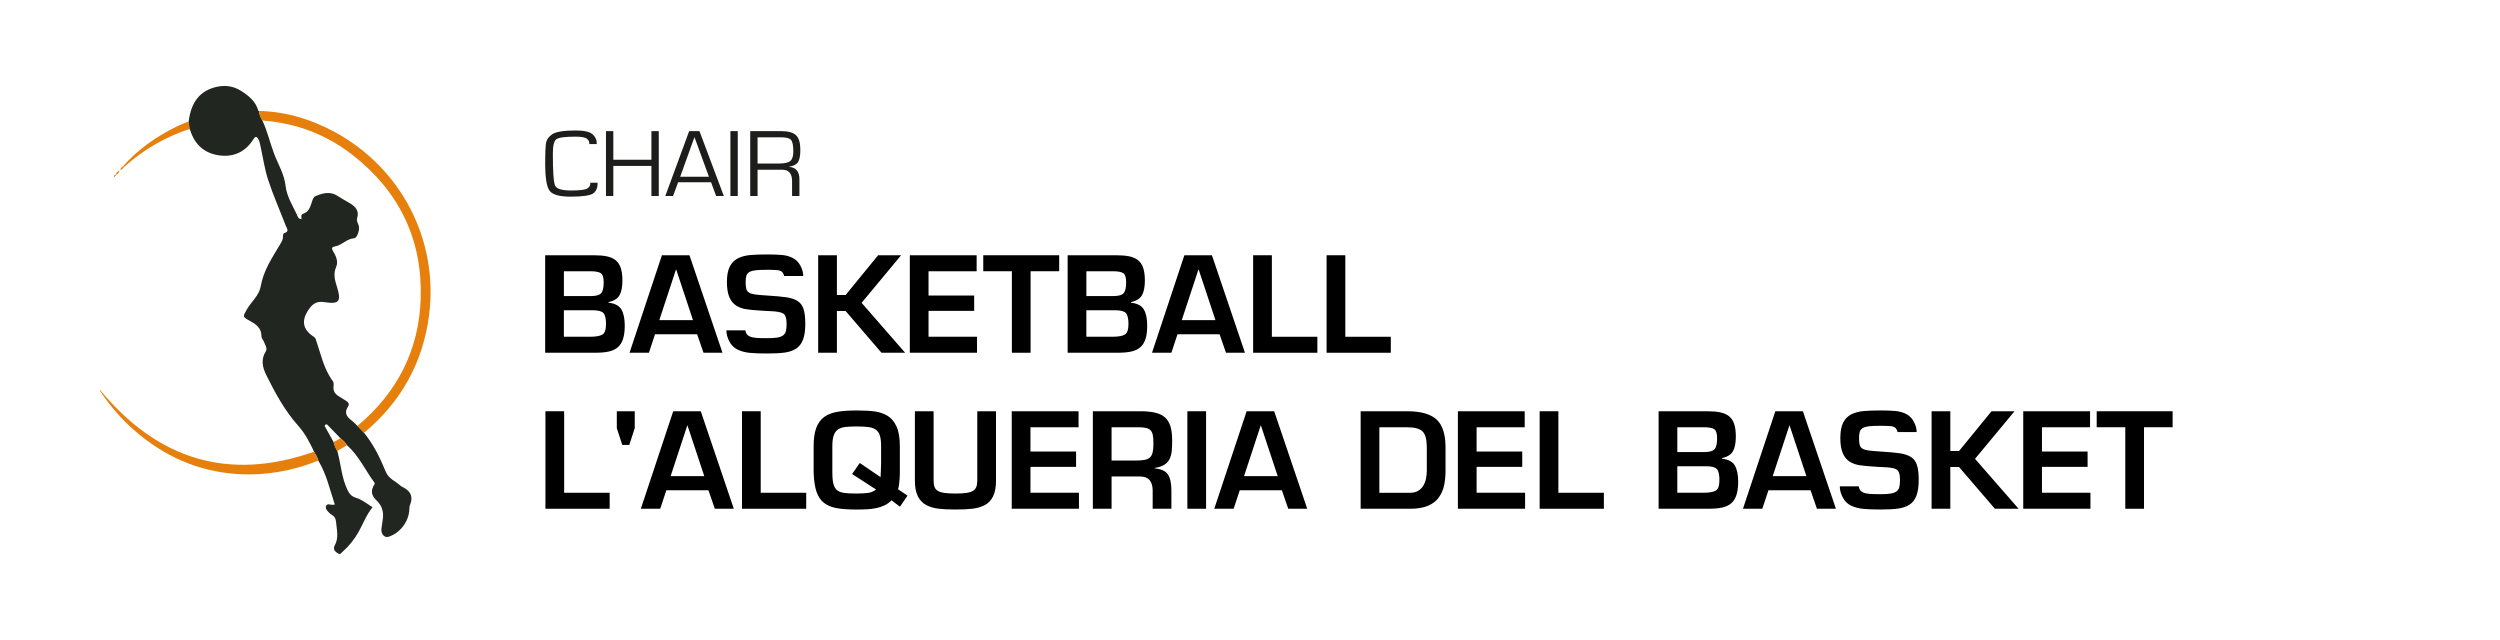 <?xml version="1.0" encoding="UTF-8"?><svg xmlns="http://www.w3.org/2000/svg" viewBox="0 0 250 64"><defs><style>.cls-1{fill:#212621;}.cls-2{fill:#1d1d1b;}.cls-3{fill:#e67f0c;}</style></defs><g id="Texto"><path d="M54.518,35.275v-9.75h4.849c.511,0,.94.035,1.287.104s.639.193.878.371c.238.178.416.434.533.767.117.333.176.765.176,1.293,0,.624-.093,1.107-.28,1.449-.187.343-.557.579-1.111.708v.052c.632.069,1.062.294,1.287.676.225.381.338.919.338,1.612,0,.537-.057.981-.169,1.333-.113.351-.286.628-.52.832-.234.204-.533.347-.897.429-.364.083-.815.124-1.352.124h-5.018ZM56.39,29.607h2.691c.52,0,.864-.095,1.034-.286.169-.19.253-.55.253-1.079,0-.485-.096-.793-.286-.923-.191-.13-.542-.195-1.053-.195h-2.639v2.483ZM56.39,33.676h2.561c.624,0,1.055-.073,1.293-.221.238-.147.357-.499.357-1.053,0-.546-.087-.912-.26-1.099-.173-.186-.533-.279-1.079-.279h-2.873v2.652Z"/><path d="M65.502,33.429l-.611,1.846h-1.937l3.237-9.75h2.756l3.302,9.75h-1.898l-.637-1.846h-4.212ZM67.622,26.956h-.026l-1.664,5.057h3.367l-1.677-5.057Z"/><path d="M74.538,33.039c.008.086.041.188.097.305.057.117.165.215.325.292.16.078.373.128.637.15.264.021.639.032,1.125.032.433,0,.775-.021,1.027-.065.251-.043.444-.119.579-.228.134-.108.223-.251.266-.429.043-.177.065-.418.065-.721,0-.555-.117-.899-.351-1.034-.234-.134-.672-.21-1.313-.228-.243-.008-.42-.017-.533-.026-.069-.008-.187-.017-.351-.026-.624-.035-1.118-.08-1.482-.137-.364-.056-.693-.173-.988-.351-.295-.177-.527-.457-.696-.838s-.253-.893-.253-1.534c0-.65.095-1.164.286-1.541.19-.377.461-.652.812-.826s.748-.282,1.189-.325c.442-.043,1.022-.065,1.742-.065.624,0,1.131.02,1.521.059.39.039.745.143,1.066.312.32.169.572.434.754.793.182.36.269.691.26.995h-1.924c.017-.078-.026-.19-.13-.338s-.292-.232-.565-.254c-.273-.021-.601-.032-.981-.032-.494,0-.875.015-1.144.045-.269.03-.479.089-.631.175-.151.087-.253.206-.305.358-.052.151-.078.366-.078.644,0,.312.024.548.071.708.048.16.143.282.286.364.143.083.34.141.591.175.251.035.65.07,1.196.104.867.052,1.523.113,1.969.182s.808.193,1.086.371c.277.178.474.444.591.799.117.355.175.845.175,1.469,0,.676-.078,1.213-.234,1.612-.156.399-.39.696-.702.891s-.689.323-1.131.383-1.022.091-1.742.091c-.711,0-1.292-.022-1.742-.065-.451-.043-.854-.15-1.209-.319-.355-.169-.633-.442-.832-.819-.2-.377-.299-.748-.299-1.111h1.898Z"/><path d="M83.689,29.503h.871l3.25-3.978h2.301l-3.952,4.758,4.355,4.992h-2.366l-3.588-4.173h-.871v4.173h-1.872v-9.75h1.872v3.978Z"/><path d="M92.854,29.555h4.563v1.534h-4.563v2.587h4.849v1.599h-6.721v-9.75h6.682v1.599h-4.81v2.431Z"/><path d="M103.059,35.275h-1.872v-8.151h-2.86v-1.599h7.592v1.599h-2.86v8.151Z"/><path d="M106.764,35.275v-9.75h4.849c.511,0,.94.035,1.287.104s.639.193.878.371c.238.178.416.434.533.767.117.333.176.765.176,1.293,0,.624-.093,1.107-.28,1.449-.187.343-.557.579-1.111.708v.052c.632.069,1.062.294,1.287.676.225.381.338.919.338,1.612,0,.537-.057.981-.169,1.333-.113.351-.286.628-.52.832-.234.204-.533.347-.897.429-.364.083-.815.124-1.352.124h-5.018ZM108.636,29.607h2.691c.52,0,.864-.095,1.034-.286.169-.19.253-.55.253-1.079,0-.485-.096-.793-.286-.923-.191-.13-.542-.195-1.053-.195h-2.639v2.483ZM108.636,33.676h2.561c.624,0,1.055-.073,1.293-.221.238-.147.357-.499.357-1.053,0-.546-.087-.912-.26-1.099-.173-.186-.533-.279-1.079-.279h-2.873v2.652Z"/><path d="M117.748,33.429l-.611,1.846h-1.937l3.237-9.75h2.756l3.302,9.75h-1.898l-.637-1.846h-4.212ZM119.868,26.956h-.026l-1.664,5.057h3.367l-1.677-5.057Z"/><path d="M127.186,33.676h4.55v1.599h-6.422v-9.75h1.872v8.151Z"/><path d="M134.531,33.676h4.55v1.599h-6.422v-9.75h1.872v8.151Z"/><path d="M56.416,49.276h4.55v1.599h-6.422v-9.75h1.872v8.151Z"/><path d="M63.475,41.125v1.69l-.546,1.677h-.702l-.546-1.677v-1.69h1.794Z"/><path d="M66.633,49.029l-.611,1.846h-1.937l3.237-9.75h2.756l3.302,9.75h-1.898l-.637-1.846h-4.212ZM68.752,42.556h-.026l-1.664,5.057h3.367l-1.677-5.057Z"/><path d="M76.071,49.276h4.55v1.599h-6.422v-9.75h1.872v8.151Z"/><path d="M89.994,50.667l-.845-.637c-.208.217-.446.388-.715.514-.269.126-.548.217-.838.273-.291.057-.583.093-.877.11-.295.018-.646.026-1.053.026-.815,0-1.478-.045-1.989-.137-.512-.091-.936-.267-1.274-.526-.338-.26-.589-.633-.754-1.118s-.26-1.131-.286-1.937v-2.626c0-.754.089-1.365.267-1.833.178-.468.44-.828.787-1.079.347-.251.78-.422,1.3-.513.52-.091,1.17-.137,1.95-.137.719,0,1.313.031,1.781.091.468.061.895.204,1.281.429.386.226.691.583.917,1.073.225.49.338,1.146.338,1.969v2.626c0,.087-.002.187-.006.299s-.013.26-.026.442c-.013.182-.031.353-.052.513-.021.161-.054.306-.098.436l.949.637-.754,1.105ZM88.057,47.716c0-.086.008-.273.026-.559.017-.355.026-.633.026-.832v-1.716c0-.45-.041-.804-.124-1.06-.083-.255-.214-.448-.396-.578-.182-.13-.42-.217-.715-.26-.295-.043-.698-.065-1.209-.065-.477,0-.856.018-1.138.052s-.52.115-.715.24c-.195.126-.34.323-.436.591-.095.269-.143.629-.143,1.079v2.626c0,.512.039.908.117,1.189.078.282.206.488.383.618s.407.214.689.253.696.059,1.242.059c.511,0,.91-.024,1.196-.071.286-.048.533-.158.741-.332l-2.392-1.547.767-1.105,2.08,1.417Z"/><path d="M99.601,41.125v6.929c0,.659-.098,1.185-.292,1.579-.195.395-.468.685-.819.871-.351.187-.756.308-1.216.364-.459.056-1.04.084-1.742.084-.685,0-1.252-.028-1.703-.084-.451-.057-.854-.178-1.209-.364-.355-.186-.633-.477-.832-.871-.2-.394-.299-.92-.299-1.579v-6.929h1.872v6.929c0,.26.03.472.091.637.061.165.167.295.318.39.151.095.368.165.65.208s.652.065,1.112.065c.45,0,.814-.02,1.092-.059s.496-.106.657-.201c.16-.096.275-.226.344-.39s.104-.381.104-.65v-6.929h1.872Z"/><path d="M103.046,45.155h4.563v1.534h-4.563v2.587h4.849v1.599h-6.721v-9.75h6.682v1.599h-4.81v2.431Z"/><path d="M111.158,47.651v3.224h-1.872v-9.75h4.979c.555.018,1.014.076,1.378.175.364.1.663.26.897.481.234.221.405.516.514.884.108.369.163.83.163,1.384,0,.434-.015.791-.045,1.073-.031.282-.1.538-.208.767-.109.229-.282.422-.52.578-.239.156-.557.265-.956.325v.052c.632.052,1.066.251,1.3.598.234.347.351.884.351,1.612v1.82h-1.872v-1.82c0-.434-.098-.773-.292-1.021s-.509-.375-.942-.384h-2.873ZM113.627,46.052c.364,0,.654-.023.871-.071.217-.047.386-.13.507-.247.121-.117.208-.284.26-.5.052-.216.078-.511.078-.884,0-.364-.022-.648-.065-.852-.043-.204-.119-.362-.228-.475-.108-.112-.265-.19-.468-.234s-.479-.065-.825-.065h-2.6v3.328h2.47Z"/><path d="M120.608,50.875h-1.872v-9.75h1.872v9.75Z"/><path d="M123.975,49.029l-.611,1.846h-1.937l3.237-9.75h2.756l3.302,9.75h-1.898l-.637-1.846h-4.212ZM126.094,42.556h-.026l-1.664,5.057h3.367l-1.677-5.057Z"/><path d="M136.065,41.125h4.654c1.36,0,2.34.275,2.938.826s.897,1.484.897,2.801v2.301c0,.563-.05,1.066-.149,1.508s-.275.838-.526,1.189c-.251.351-.611.626-1.079.826-.468.199-1.058.299-1.768.299h-4.966v-9.75ZM141.031,49.276c.303,0,.561-.062.773-.188.212-.125.384-.292.514-.5s.223-.444.279-.708c.056-.264.084-.54.084-.825v-2.301c0-.797-.143-1.334-.429-1.612-.286-.277-.798-.416-1.534-.416h-2.782v6.552h3.094Z"/><path d="M147.661,45.155h4.563v1.534h-4.563v2.587h4.849v1.599h-6.721v-9.75h6.682v1.599h-4.81v2.431Z"/><path d="M155.837,49.276h4.55v1.599h-6.422v-9.75h1.872v8.151Z"/><path d="M165.86,50.875v-9.75h4.849c.511,0,.94.035,1.287.104s.639.193.878.371c.238.178.416.434.533.767.117.333.176.765.176,1.293,0,.624-.093,1.107-.28,1.449-.187.343-.557.579-1.111.708v.052c.632.069,1.062.294,1.287.676.225.381.338.919.338,1.612,0,.537-.057.981-.169,1.333-.113.351-.286.628-.52.832-.234.204-.533.347-.897.429-.364.083-.815.124-1.352.124h-5.018ZM167.732,45.207h2.691c.52,0,.864-.095,1.034-.286.169-.19.253-.55.253-1.079,0-.485-.096-.793-.286-.923-.191-.13-.542-.195-1.053-.195h-2.639v2.483ZM167.732,49.276h2.561c.624,0,1.055-.073,1.293-.221.238-.147.357-.499.357-1.053,0-.546-.087-.912-.26-1.099-.173-.186-.533-.279-1.079-.279h-2.873v2.652Z"/><path d="M176.844,49.029l-.611,1.846h-1.937l3.237-9.75h2.756l3.302,9.75h-1.898l-.637-1.846h-4.212ZM178.963,42.556h-.026l-1.664,5.057h3.367l-1.677-5.057Z"/><path d="M185.879,48.64c.008.086.041.188.097.305.057.117.165.215.325.292.16.078.373.128.637.15.264.021.639.032,1.125.032.433,0,.775-.021,1.027-.065.251-.043.444-.119.579-.228.134-.108.223-.251.266-.429.043-.177.065-.418.065-.721,0-.555-.117-.899-.351-1.034-.234-.134-.672-.21-1.313-.228-.243-.008-.42-.017-.533-.026-.069-.008-.187-.017-.351-.026-.624-.035-1.118-.08-1.482-.137-.364-.056-.693-.173-.988-.351-.295-.177-.527-.457-.696-.838s-.253-.893-.253-1.534c0-.65.095-1.164.286-1.541.19-.377.461-.652.812-.826s.748-.282,1.189-.325c.442-.043,1.022-.065,1.742-.065.624,0,1.131.02,1.521.059.39.039.745.143,1.066.312.32.169.572.434.754.793.182.36.269.691.26.995h-1.924c.017-.078-.026-.19-.13-.338s-.292-.232-.565-.254c-.273-.021-.601-.032-.981-.032-.494,0-.875.015-1.144.045-.269.03-.479.089-.631.175-.151.087-.253.206-.305.358-.052.151-.078.366-.078.644,0,.312.024.548.071.708.048.16.143.282.286.364.143.083.34.141.591.175.251.035.65.07,1.196.104.867.052,1.523.113,1.969.182s.808.193,1.086.371c.277.178.474.444.591.799.117.355.175.845.175,1.469,0,.676-.078,1.213-.234,1.612-.156.399-.39.696-.702.891s-.689.323-1.131.383-1.022.091-1.742.091c-.711,0-1.292-.022-1.742-.065-.451-.043-.854-.15-1.209-.319-.355-.169-.633-.442-.832-.819-.2-.377-.299-.748-.299-1.111h1.898Z"/><path d="M195.031,45.103h.871l3.25-3.978h2.301l-3.952,4.758,4.355,4.992h-2.366l-3.588-4.173h-.871v4.173h-1.872v-9.75h1.872v3.978Z"/><path d="M204.196,45.155h4.563v1.534h-4.563v2.587h4.849v1.599h-6.721v-9.75h6.682v1.599h-4.81v2.431Z"/><path d="M214.401,50.875h-1.872v-8.151h-2.86v-1.599h7.592v1.599h-2.86v8.151Z"/><path class="cls-2" d="M59.759,18.274c.013.488-.132.842-.434,1.062-.302.22-1.063.33-2.281.33-1.091,0-1.785-.194-2.081-.582s-.444-1.301-.444-2.74c0-1.125.033-1.832.1-2.122s.258-.549.573-.777c.369-.266,1.166-.399,2.391-.399.83,0,1.39.128,1.678.385.288.257.427.581.418.974h-.749c.022-.197-.052-.369-.222-.518-.17-.149-.554-.223-1.153-.223-1.05,0-1.691.087-1.923.261-.232.174-.348.658-.348,1.45,0,1.822.078,2.89.234,3.203.156.314.689.471,1.599.471.865,0,1.406-.068,1.62-.204s.313-.326.294-.57h.73Z"/><path class="cls-2" d="M65.877,13.113v6.487h-.735v-3.008h-3.809v3.008h-.735v-6.487h.735v2.861h3.809v-2.861h.735Z"/><path class="cls-2" d="M71.108,18.227h-3.298l-.501,1.373h-.778l2.386-6.487h1.031l2.434,6.487h-.768l-.506-1.373ZM70.893,17.675l-1.446-3.964-1.427,3.964h2.873Z"/><path class="cls-2" d="M73.776,13.113v6.487h-.735v-6.487h.735Z"/><path class="cls-2" d="M75.022,19.6v-6.487h3.102c.7,0,1.193.138,1.48.413s.43.754.43,1.435c0,.599-.078,1.016-.234,1.252-.156.236-.453.389-.893.459v.014c.69.051,1.036.469,1.036,1.255v1.659h-.735v-1.492c0-.757-.329-1.136-.988-1.136h-2.463v2.628h-.735ZM75.757,16.354h2.124c.56,0,.942-.085,1.146-.254.204-.169.305-.489.305-.958,0-.586-.076-.968-.227-1.145-.151-.178-.475-.266-.971-.266h-2.377v2.623Z"/></g><g id="Logos"><path class="cls-1" d="M33.729,45.095c.369,1.299.42,2.679,1.029,3.918.185.377.403.635.826.76.609.181,1.104.59,1.674.954-.636.758-.947,1.671-1.418,2.497-.423.742-.955,1.397-1.593,1.964-.12.106-.218.306-.443.156-.2-.133-.406-.257-.404-.536,0-.077.014-.164.052-.228.461-.779.221-1.596.15-2.408-.026-.3-.135-.523-.398-.675-.101-.058-.199-.131-.28-.215-.192-.197-.44-.422-.306-.705.121-.256.422-.086.645-.096.056-.002.112-.012.217-.025-.496-1.502-.829-3.039-1.651-4.398-.086-.323-.251-.608-.426-.888-.426-.93-.892-1.821-1.588-2.601-1.345-1.508-2.304-3.281-3.195-5.078-.367-.74-.555-1.549-.039-2.364.188-.296-.075-.636-.183-.941-.065-.182-.25-.35-.248-.523.011-.866-.55-1.241-1.214-1.605-.698-.382-.654-.408-.253-1.11.447-.782,1.23-1.392,1.387-2.309.268-1.564,1.125-2.832,1.905-4.146.161-.27.343-.522.319-.865-.007-.105.051-.293.115-.311.573-.154.266-.492.162-.763-.585-1.519-1.248-3.012-1.754-4.556-.365-1.115-.525-2.297-.782-3.447-.047-.21-.088-.432-.191-.615-.118-.211-.258-.402-.489-.032-.785,1.256-1.952,1.832-3.409,1.638-1.475-.196-2.462-1.057-2.916-2.495-.017-.054-.058-.101-.088-.151-.024-.256-.047-.512-.071-.767.246-1.969,1.161-3.087,2.834-3.451.845-.184,1.661-.057,2.383.398.758.478,1.462,1.039,1.735,1.962.006.055.02.099.089.058l-.009-.004c.01.353.163.657.332.955.509,1.066.758,2.224,1.174,3.323.401,1.06,1.02,2.046,1.147,3.202.127,1.148.782,2.083,1.225,3.103.055.127.16.222.345.251.077-.171-.101-.458.167-.542.632-.197.745-.762.925-1.275.073-.21.128-.413.357-.507.729-.299,1.451-.494,2.189-.004.409.271.847.497,1.267.751.548.332.896.761.687,1.455-.081.267.052.494.149.732.145.356-.134,1.266-.444,1.286-.757.049-1.228.7-1.93.824-.344.06-.349.202-.183.476.291.48.541,1.034.308,1.565-.318.724-.124,1.352.088,2.031.44,1.409.218,1.729-1.235,1.499-.792-.125-1.184.136-1.595.726-.756,1.087-.628,1.995.472,2.713.105.068.185.144.225.258.499,1.431.779,2.95,1.715,4.206.091.122.087.345.066.514-.059.481.169.785.554,1.015.236.141.468.291.701.436.225.14.363.315.188.579-.384.582-.157.996.34,1.364.219.163.404.372.605.559.221.231.442.462.663.693.952,1.17,1.606,2.513,2.172,3.893.29.707.963.936,1.459,1.385.114.103.267.164.403.243q1.023.588.566,1.68c-.058.139-.064.305-.07.459-.045,1.213-.92,2.368-2.082,2.738-.405.129-.766-.268-.709-.798.038-.351.112-.699.149-1.05.075-.706-.118-1.3-.658-1.805-.524-.489-.567-1.009-.205-1.559.076-.115.036-.175-.019-.25-.906-1.23-1.539-2.66-2.713-3.694-.169-.282-.407-.499-.659-.702-.391-.405-.78-.812-1.175-1.213-.088-.09-.177-.248-.334-.123-.131.104-.01.212.04.304.26.476.526.947.791,1.421.079.313.198.608.37.881Z"/><path class="cls-3" d="M36.403,43.283c-.221-.231-.442-.462-.663-.693,3.968-3.306,6.153-7.552,6.329-12.695.201-5.897-2.125-10.723-6.772-14.368-2.649-2.077-5.692-3.227-9.062-3.476-.169-.298-.322-.602-.332-.955,2.712.06,5.231.837,7.594,2.12,6.632,3.601,10.363,10.794,9.415,18.266-.605,4.773-2.805,8.713-6.509,11.802Z"/><path class="cls-3" d="M31.402,45.173c.175.28.34.565.426.888-2.594,1.037-5.279,1.52-8.077,1.343-3.984-.252-7.409-1.811-10.382-4.425-1.248-1.097-2.321-2.352-3.256-3.725-.053-.077-.139-.14-.107-.257,5.73,6.919,12.798,9.196,21.396,6.176Z"/><path class="cls-3" d="M18.87,12.133c.024.256.047.512.071.767-2.455.811-4.638,2.089-6.555,3.822-.029-.028-.059-.056-.088-.084,1.509-1.718,3.349-2.992,5.386-3.997.385-.19.79-.34,1.186-.509Z"/><path class="cls-3" d="M33.729,45.095c-.172-.274-.291-.569-.37-.881.226-.13.452-.259.679-.389.252.204.491.42.659.702-.323.189-.645.379-.968.568Z"/><path class="cls-3" d="M11.6,17.476c.011.146-.137.152-.265.313.107-.181.074-.351.271-.308l-.006-.005Z"/><path class="cls-3" d="M11.606,17.481c-.023-.256.185-.33.351-.437-.047.203-.164.348-.357.432l.006.005Z"/><path class="cls-3" d="M12.386,16.722c-.084.116-.168.234-.342.283.001-.22.13-.291.254-.367.029.028.059.056.088.084Z"/><path class="cls-3" d="M25.911,11.099c-.069.041-.083-.003-.089-.058.03.019.059.039.089.058Z"/></g></svg>